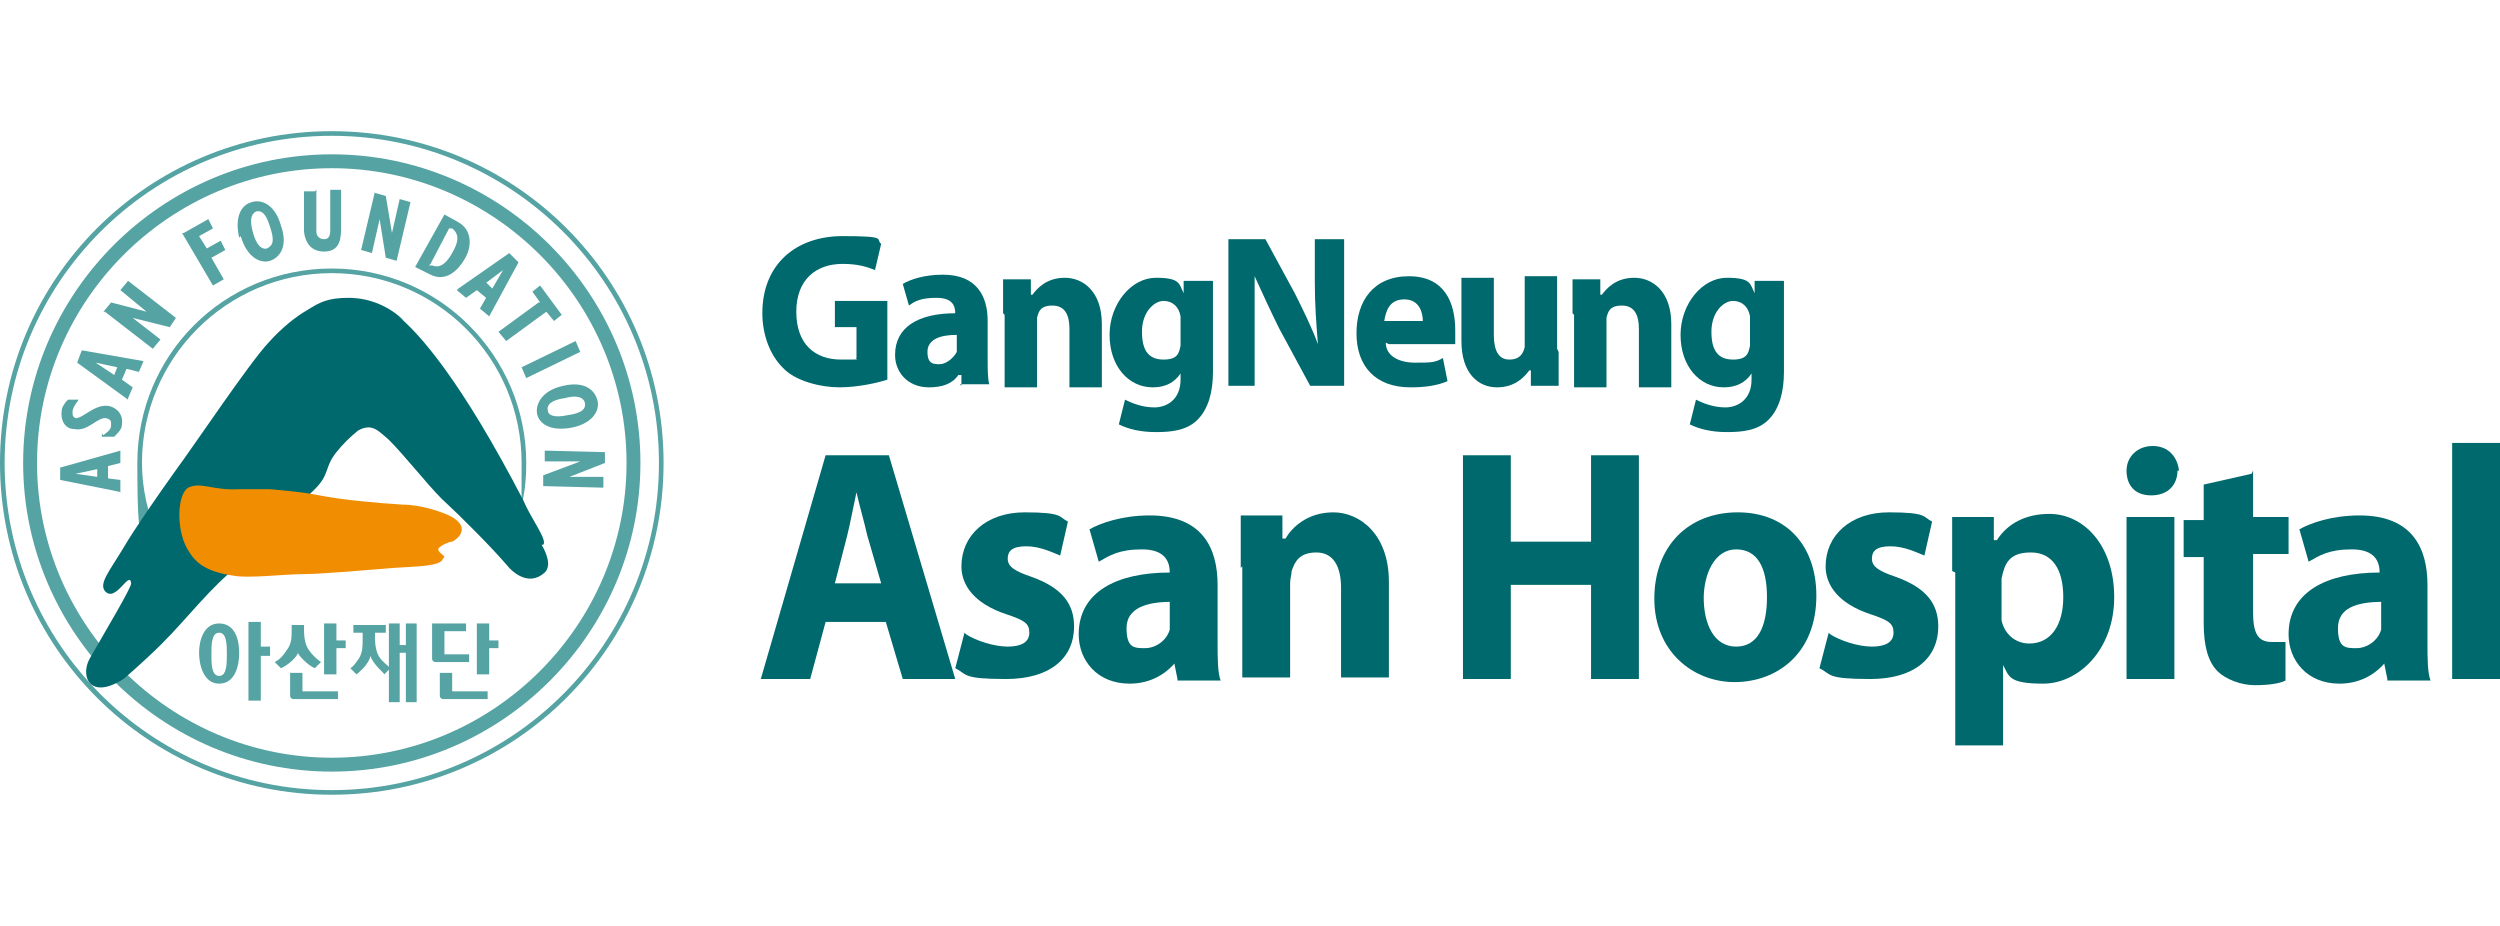 <?xml version="1.0" encoding="UTF-8"?>
<svg id="_레이어_1" xmlns="http://www.w3.org/2000/svg" version="1.1" viewBox="0 0 162 60">
  <!-- Generator: Adobe Illustrator 30.0.0, SVG Export Plug-In . SVG Version: 2.1.1 Build 123)  -->
  <defs>
    <style>
      .st0 {
        fill: #55a3a3;
      }

      .st1 {
        fill: #f18d00;
      }

      .st2 {
        fill: #00696d;
      }
    </style>
  </defs>
  <g id="_레이어_1-2">
    <g>
      <g>
        <path class="st0" d="M0,30c0,11.9,9.6,21.5,21.5,21.5s21.5-9.6,21.5-21.5-9.6-21.5-21.5-21.5S0,18.1,0,30ZM.3,30C.3,18.3,9.8,8.8,21.5,8.8s21.2,9.5,21.2,21.2-9.5,21.2-21.2,21.2S.3,41.7.3,30Z"/>
        <path class="st0" d="M1.5,30c0,11,9,20,20,20s20-9,20-20-9-20-20-20S1.5,19,1.5,30ZM2.4,30c0-10.5,8.6-19.1,19.1-19.1s19.1,8.6,19.1,19.1-8.6,19.1-19.1,19.1S2.4,40.5,2.4,30Z"/>
        <path class="st0" d="M10.2,34.8c-.6-1.5-1-3.1-1-4.8,0-6.8,5.5-12.3,12.3-12.3s12.3,5.5,12.3,12.3-.1,1.9-.3,2.8l.2.3c.3-1,.4-2,.4-3.1,0-6.9-5.6-12.6-12.6-12.6s-12.6,5.6-12.6,12.6.4,3.4,1,4.9h.3c0,0,0,0,0,0Z"/>
        <g>
          <path class="st0" d="M26.3,45.5v-3.2h-.4v3.2h-.7v-5.1h.7v1.4h.4v-1.4h.7v5.1h-.7Z"/>
          <path class="st0" d="M32.3,42h-.6v1.7h-.8v-3.3h.8v1.1h.6v.5h0Z"/>
          <path class="st0" d="M22.4,42h-.6v1.7h-.8v-3.3h.8v1.1h.6v.5h0Z"/>
          <path class="st0" d="M17.5,42.5h-.6v2.9h-.8v-5.1h.8v1.6h.6v.5Z"/>
          <path class="st0" d="M14.7,42.4c0,.6,0,1.4-.5,1.4s-.5-.8-.5-1.4,0-1.4.5-1.4.5.8.5,1.4ZM14.2,40.4c-1,0-1.3,1.1-1.3,1.9s.3,2,1.3,2,1.3-1.1,1.3-2-.3-1.9-1.3-1.9Z"/>
          <path class="st0" d="M19.3,42.3h0c0,.1.6.8,1.1,1h0l.4-.4c-.3-.2-.6-.5-.8-.8-.2-.3-.3-.7-.3-1.3v-.3h-.8v.3c0,.5,0,.9-.3,1.3-.2.3-.4.6-.8.8l.4.4h0c.5-.2,1.1-.8,1.1-1h0Z"/>
          <path class="st0" d="M24,42.5c.2.6.9,1.1.9,1.2l.4-.4c-.2-.2-.5-.4-.7-.7-.2-.3-.3-.7-.3-1.3v-.3h.7v-.5h-2.1v.5h.6v.3c0,.6,0,.9-.2,1.3-.2.3-.4.6-.6.7l.4.4c0,0,.8-.6.9-1.2h0Z"/>
          <path class="st0" d="M19,45.3c-.1,0-.2-.1-.2-.2v-1.5h.8v1.2h2.3v.5h-2.8Z"/>
          <path class="st0" d="M28.7,45.3c-.1,0-.2-.1-.2-.2v-1.5h.8v1.2h2.3v.5h-2.8Z"/>
          <path class="st0" d="M28,40.4v2.3c0,.1.1.2.2.2h2.2v-.5h-1.6v-1.5h1.4v-.5h-2.2Z"/>
        </g>
        <g>
          <path class="st0" d="M6.3,30.9l-1.4-.2h0s1.4-.3,1.4-.3v.6h0ZM7.8,31.9v-.8s-.8-.1-.8-.1v-.8s.8-.2.8-.2v-.8s-3.9,1.1-3.9,1.1v.8s4,.8,4,.8h0Z"/>
          <path class="st0" d="M6.7,28.2c.4-.3.5-.4.5-.7,0-.2,0-.3-.3-.4-.6-.1-1.2.9-2.1.7-.6,0-.9-.6-.8-1.2,0-.2.2-.5.4-.7h.7c-.3.4-.4.6-.4.8,0,.2,0,.3.2.4.5,0,1.2-.9,2.1-.8.6.1,1,.6.9,1.2,0,.3-.2.5-.5.8h-.8c0-.1,0-.2,0-.2Z"/>
          <path class="st0" d="M7.4,24.3l-1.2-.8h0s1.4.3,1.4.3l-.2.5h0ZM8.3,25.8l.3-.7-.7-.5.3-.7.8.2.3-.7-4-.7-.3.8,3.3,2.4h0Z"/>
          <path class="st0" d="M6.7,20.2l.5-.6,2.3.6h0s-1.7-1.4-1.7-1.4l.5-.6,3.1,2.4-.4.6-2.4-.6h0l1.8,1.4-.5.6s-3.1-2.4-3.1-2.4Z"/>
          <g>
            <path class="st0" d="M11.9,15.1l1.6-.9.3.6-.9.5.5.8.9-.5.3.6-.9.5.8,1.4-.7.4-2-3.4h0Z"/>
            <path class="st0" d="M16.4,15.1c-.2-.7-.2-1.2.2-1.4.5-.1.7.4.9,1,.3.9.2,1.2-.2,1.4-.4.1-.7-.3-.9-1h0ZM15.6,15.3c.4,1.4,1.3,1.8,1.9,1.6.6-.2,1.2-.9.7-2.3-.4-1.4-1.3-1.7-1.9-1.5-.7.2-1.1,1-.8,2.3h0Z"/>
            <path class="st0" d="M20.5,12.3v2.7c0,.3.2.5.5.5.3,0,.4-.2.4-.6v-2.6c0,0,.7,0,.7,0v2.6c0,.9-.3,1.4-1.1,1.4-.7,0-1.2-.4-1.3-1.3v-2.6c0,0,.7,0,.7,0h0Z"/>
            <path class="st0" d="M24.3,12.5l.7.2.4,2.4h0l.5-2.2.7.2-.9,3.8-.7-.2-.4-2.5h0l-.5,2.2-.7-.2.9-3.8h0Z"/>
            <path class="st0" d="M27.9,17.1l1.2-2.3h.2c.5.4.4.9,0,1.6-.4.7-.8,1-1.3.8h-.2c0,0,0,0,0,0ZM26.9,17.3l1,.5c1,.5,1.8-.3,2.2-1,.5-.8.5-1.9-.4-2.4l-.9-.5-1.9,3.4Z"/>
            <path class="st0" d="M31.4,18.4l1.2-.9h0l-.7,1.2-.4-.4h0ZM29.6,18.8l.6.5.7-.5.6.5-.4.7.6.5,1.9-3.5-.6-.6-3.3,2.3h0Z"/>
            <path class="st0" d="M35,19.6l-.5-.7.5-.4,1.4,1.9-.5.4-.5-.6-2.6,1.9-.5-.6s2.6-1.9,2.6-1.9Z"/>
            <path class="st0" d="M37.3,22.1l.3.7-3.5,1.7-.3-.7s3.5-1.7,3.5-1.7Z"/>
            <path class="st0" d="M36.6,25.8c.7-.2,1.2-.1,1.3.3.1.5-.4.7-1.1.8-.9.2-1.3,0-1.3-.3-.1-.4.3-.7,1.1-.8h0ZM36.5,25c-1.4.3-1.8,1.2-1.7,1.8.1.6.8,1.2,2.3.9,1.4-.3,1.8-1.2,1.6-1.8-.2-.7-.9-1.2-2.2-.9Z"/>
            <path class="st0" d="M39.2,29.3v.7s-2.3.9-2.3.9h0s2.2,0,2.2,0v.7s-3.9-.1-3.9-.1v-.7s2.4-.9,2.4-.9h0s-2.3,0-2.3,0v-.7s3.9.1,3.9.1h0Z"/>
          </g>
        </g>
      </g>
      <path class="st2" d="M26.2,20.8c-.9-.9-2.2-1.5-3.6-1.5s-1.9.3-2.7.8h0c-.7.4-1.6,1.1-2.5,2.1-1.3,1.4-4.7,6.5-6.1,8.4-1,1.4-2.6,3.7-3.3,4.9-.9,1.5-1.6,2.3-1.2,2.8.7.8,1.6-1.4,1.7-.5,0,.3-1.5,2.8-2.7,4.9-.6,1.1,0,2.7,2.2,1.3,0,0,1.3-1.1,2.5-2.3,1.7-1.7,3.1-3.6,5-5.1,1.4-1.1,3.5-3.6,4.9-4.9,1-1,.6-1.4,1.4-2.4.4-.5.9-1,1.4-1.4.9-.5,1.3,0,2,.6,1,1,2.5,2.9,3.4,3.8,1.3,1.2,3.3,3.2,4.4,4.5.1.1,1.2,1.3,2.3.3.4-.4.2-1.1-.2-1.8h0s0,0,.1,0h0c.3-.3-.8-1.7-1.3-2.9-4-7.7-6.7-10.8-8.2-12"/>
      <path class="st1" d="M28.7,36.2c-.1.5-1.7.5-3.2.6-1.2.1-4.7.4-5.7.4-1.4,0-3.7.3-4.7.1-2.1-.3-2.6-1.1-3-1.8-.7-1.3-.6-3.5.1-3.9.8-.4,1.6.2,3.3.1.7,0,1.2,0,2,0,1.1.1,2.2.2,3.2.4,1.5.3,3.8.5,5.4.6,1.2,0,2.5.5,2.5.5,2,.7,1.3,1.6.7,1.9-.2,0-.9.3-.9.5s.4.4.4.5h0Z"/>
    </g>
    <g>
      <path class="st2" d="M57.5,24.6c-.6.2-1.9.5-3.1.5s-2.9-.4-3.7-1.3c-.8-.8-1.3-2.1-1.3-3.5,0-3.2,2.2-5,5.2-5s2.1.2,2.5.5l-.4,1.7c-.5-.2-1.1-.4-2.1-.4-1.7,0-3,1-3,3.1s1.2,3.1,2.9,3.1.8,0,1-.1v-2h-1.4v-1.7h3.4v5h0Z"/>
      <path class="st2" d="M62.3,25v-.7h-.2c-.4.6-1.1.8-1.9.8-1.4,0-2.2-1-2.2-2.1,0-1.8,1.5-2.7,3.9-2.7h0c0-.5-.2-1-1.2-1s-1.4.2-1.8.5l-.4-1.4c.5-.3,1.4-.6,2.6-.6,2.2,0,2.9,1.4,2.9,3v2.4c0,.7,0,1.3.1,1.7h-1.9,0ZM62,21.7c-1.1,0-1.9.3-1.9,1.1s.4.8.8.8.9-.4,1.1-.8c0-.1,0-.2,0-.4v-.8h0Z"/>
      <path class="st2" d="M65,20.3c0-.9,0-1.6,0-2.2h1.8v1h.1c.3-.4.9-1.1,2.1-1.1s2.4.9,2.4,3v4.1h-2.1v-3.8c0-.9-.3-1.5-1.1-1.5s-.9.4-1,.8c0,.1,0,.3,0,.5v4h-2.1v-4.7h0Z"/>
      <path class="st2" d="M78.6,18.1c0,.4,0,1,0,2.1v3.9c0,1.3-.3,2.4-1,3.1-.7.7-1.7.8-2.7.8s-1.8-.2-2.4-.5l.4-1.6c.4.2,1.1.5,1.9.5s1.7-.5,1.7-1.8v-.4h0c-.4.6-1,.9-1.8.9-1.6,0-2.8-1.4-2.8-3.4s1.4-3.7,3-3.7,1.5.4,1.8,1h0v-.8h1.9ZM76.5,20.9c0-.1,0-.3,0-.4-.1-.6-.5-1-1.1-1s-1.4.7-1.4,2,.5,1.8,1.4,1.8,1-.4,1.1-.9c0-.2,0-.4,0-.6v-1h0Z"/>
      <path class="st2" d="M79.6,25v-9.5h2.4l1.9,3.5c.5,1,1.1,2.2,1.5,3.3h0c-.1-1.3-.2-2.5-.2-4v-2.8h1.9v9.5h-2.2l-2-3.7c-.5-1-1.1-2.3-1.6-3.4h0c0,1.3,0,2.6,0,4.2v2.9h-1.9,0Z"/>
      <path class="st2" d="M89.8,22.2c0,.9.9,1.3,1.9,1.3s1.3,0,1.8-.3l.3,1.5c-.7.3-1.5.4-2.4.4-2.3,0-3.5-1.4-3.5-3.5s1.1-3.7,3.4-3.7,3,1.7,3,3.5,0,.7,0,.9h-4.3ZM92.2,20.8c0-.5-.2-1.4-1.2-1.4s-1.2.8-1.3,1.4h2.4Z"/>
      <path class="st2" d="M101,22.8c0,.9,0,1.6,0,2.2h-1.8v-1h-.1c-.3.4-.9,1.1-2.1,1.1s-2.3-.9-2.3-3v-4.1h2.1v3.7c0,1,.3,1.6,1,1.6s.9-.4,1-.8c0-.1,0-.3,0-.5v-4.1h2.1v4.7h0Z"/>
      <path class="st2" d="M101.9,20.3c0-.9,0-1.6,0-2.2h1.8v1h.1c.3-.4.9-1.1,2.1-1.1s2.4.9,2.4,3v4.1h-2.1v-3.8c0-.9-.3-1.5-1.1-1.5s-.9.4-1,.8c0,.1,0,.3,0,.5v4h-2.1v-4.7h0Z"/>
      <path class="st2" d="M115.6,18.1c0,.4,0,1,0,2.1v3.9c0,1.3-.3,2.4-1,3.1-.7.7-1.7.8-2.7.8s-1.8-.2-2.4-.5l.4-1.6c.4.2,1.1.5,1.9.5s1.7-.5,1.7-1.8v-.4h0c-.4.6-1,.9-1.8.9-1.6,0-2.8-1.4-2.8-3.4s1.4-3.7,3-3.7,1.5.4,1.8,1h0v-.8h1.9,0ZM113.4,20.9c0-.1,0-.3,0-.4-.1-.6-.5-1-1.1-1s-1.4.7-1.4,2,.5,1.8,1.4,1.8,1-.4,1.1-.9c0-.2,0-.4,0-.6v-1h0Z"/>
    </g>
    <g>
      <path class="st2" d="M53.5,40.3l-1,3.7h-3.2l4.2-14.5h4.1l4.3,14.5h-3.4l-1.1-3.7h-4,0ZM57.1,37.8l-.9-3.1c-.2-.9-.5-1.9-.7-2.8h0c-.2.9-.4,2-.6,2.8l-.8,3.1h3.1,0Z"/>
      <path class="st2" d="M62.6,41.1c.6.4,1.8.8,2.7.8s1.4-.3,1.4-.9-.3-.8-1.5-1.2c-2.1-.7-2.9-1.9-2.9-3.1,0-2,1.6-3.5,4.1-3.5s2.2.3,2.8.6l-.5,2.2c-.5-.2-1.3-.6-2.2-.6s-1.2.3-1.2.8.4.8,1.6,1.2c1.9.7,2.7,1.7,2.7,3.2,0,2-1.5,3.4-4.4,3.4s-2.5-.3-3.3-.7l.6-2.3h0Z"/>
      <path class="st2" d="M76.3,44l-.2-1h0c-.7.8-1.7,1.3-2.9,1.3-2.1,0-3.3-1.5-3.3-3.2,0-2.7,2.4-4,5.9-4h0c0-.7-.3-1.5-1.8-1.5s-2.1.4-2.8.8l-.6-2.1c.7-.4,2.1-.9,3.9-.9,3.4,0,4.4,2.1,4.4,4.5v3.7c0,1,0,2,.2,2.5h-2.8ZM75.9,39c-1.6,0-2.9.4-2.9,1.7s.5,1.3,1.2,1.3,1.4-.5,1.6-1.2c0-.2,0-.4,0-.6v-1.2h0Z"/>
      <path class="st2" d="M80.4,36.8c0-1.3,0-2.4,0-3.4h2.7v1.5h.2c.4-.7,1.4-1.7,3.1-1.7s3.6,1.4,3.6,4.5v6.2h-3.1v-5.8c0-1.4-.5-2.3-1.6-2.3s-1.4.6-1.6,1.2c0,.2-.1.5-.1.8v6.1h-3.1v-7.2h0Z"/>
      <path class="st2" d="M97.9,29.5v5.6h5.2v-5.6h3.1v14.5h-3.1v-6.1h-5.2v6.1h-3.1v-14.5s3.1,0,3.1,0Z"/>
      <path class="st2" d="M117.7,38.6c0,3.8-2.6,5.6-5.3,5.6s-5.2-2-5.2-5.4,2.2-5.6,5.4-5.6,5.1,2.2,5.1,5.4ZM110.4,38.7c0,1.8.7,3.2,2.1,3.2s2-1.3,2-3.2-.6-3.1-2-3.1-2.1,1.6-2.1,3.2h0Z"/>
      <path class="st2" d="M118.6,41.1c.6.4,1.8.8,2.7.8s1.4-.3,1.4-.9-.3-.8-1.5-1.2c-2.1-.7-2.9-1.9-2.9-3.1,0-2,1.6-3.5,4.1-3.5s2.2.3,2.8.6l-.5,2.2c-.5-.2-1.3-.6-2.2-.6s-1.2.3-1.2.8.4.8,1.6,1.2c1.9.7,2.7,1.7,2.7,3.2,0,2-1.5,3.4-4.4,3.4s-2.5-.3-3.3-.7l.6-2.3h0Z"/>
      <path class="st2" d="M126.5,37c0-1.4,0-2.5,0-3.5h2.7v1.5h.2c.7-1.1,1.9-1.7,3.4-1.7,2.2,0,4.2,2,4.2,5.4s-2.3,5.6-4.6,5.6-2.2-.5-2.6-1.2h0v5.2h-3.1v-11.2h0ZM129.7,39.5c0,.2,0,.5,0,.7.2.9.9,1.5,1.8,1.5,1.4,0,2.2-1.2,2.2-3s-.7-2.9-2.1-2.9-1.7.7-1.9,1.7c0,.2,0,.4,0,.6v1.5h0Z"/>
      <path class="st2" d="M141.1,30.5c0,.9-.6,1.6-1.7,1.6s-1.6-.7-1.6-1.6c0-.9.7-1.6,1.7-1.6s1.6.7,1.7,1.6h0ZM137.8,44v-10.5h3.1v10.5h-3.1Z"/>
      <path class="st2" d="M146,30.5v3h2.3v2.4h-2.3v3.8c0,1.3.3,1.9,1.2,1.9s.7,0,.9,0v2.5c-.4.2-1.1.3-2,.3s-1.9-.4-2.4-.9c-.6-.6-.9-1.6-.9-3.1v-4.3h-1.3v-2.4h1.3v-2.3l3.1-.7h0Z"/>
      <path class="st2" d="M154.7,44l-.2-1h0c-.7.8-1.7,1.3-2.9,1.3-2.1,0-3.3-1.5-3.3-3.2,0-2.7,2.4-4,5.9-4h0c0-.7-.3-1.5-1.8-1.5s-2.1.4-2.8.8l-.6-2.1c.7-.4,2.1-.9,3.9-.9,3.4,0,4.4,2.1,4.4,4.5v3.7c0,1,0,2,.2,2.5h-2.8ZM154.4,39c-1.7,0-2.9.4-2.9,1.7s.5,1.3,1.2,1.3,1.4-.5,1.6-1.2c0-.2,0-.4,0-.6v-1.2h0Z"/>
      <path class="st2" d="M158.9,28.7h3.1v15.3h-3.1s0-15.3,0-15.3Z"/>
    </g>
  </g>
</svg>